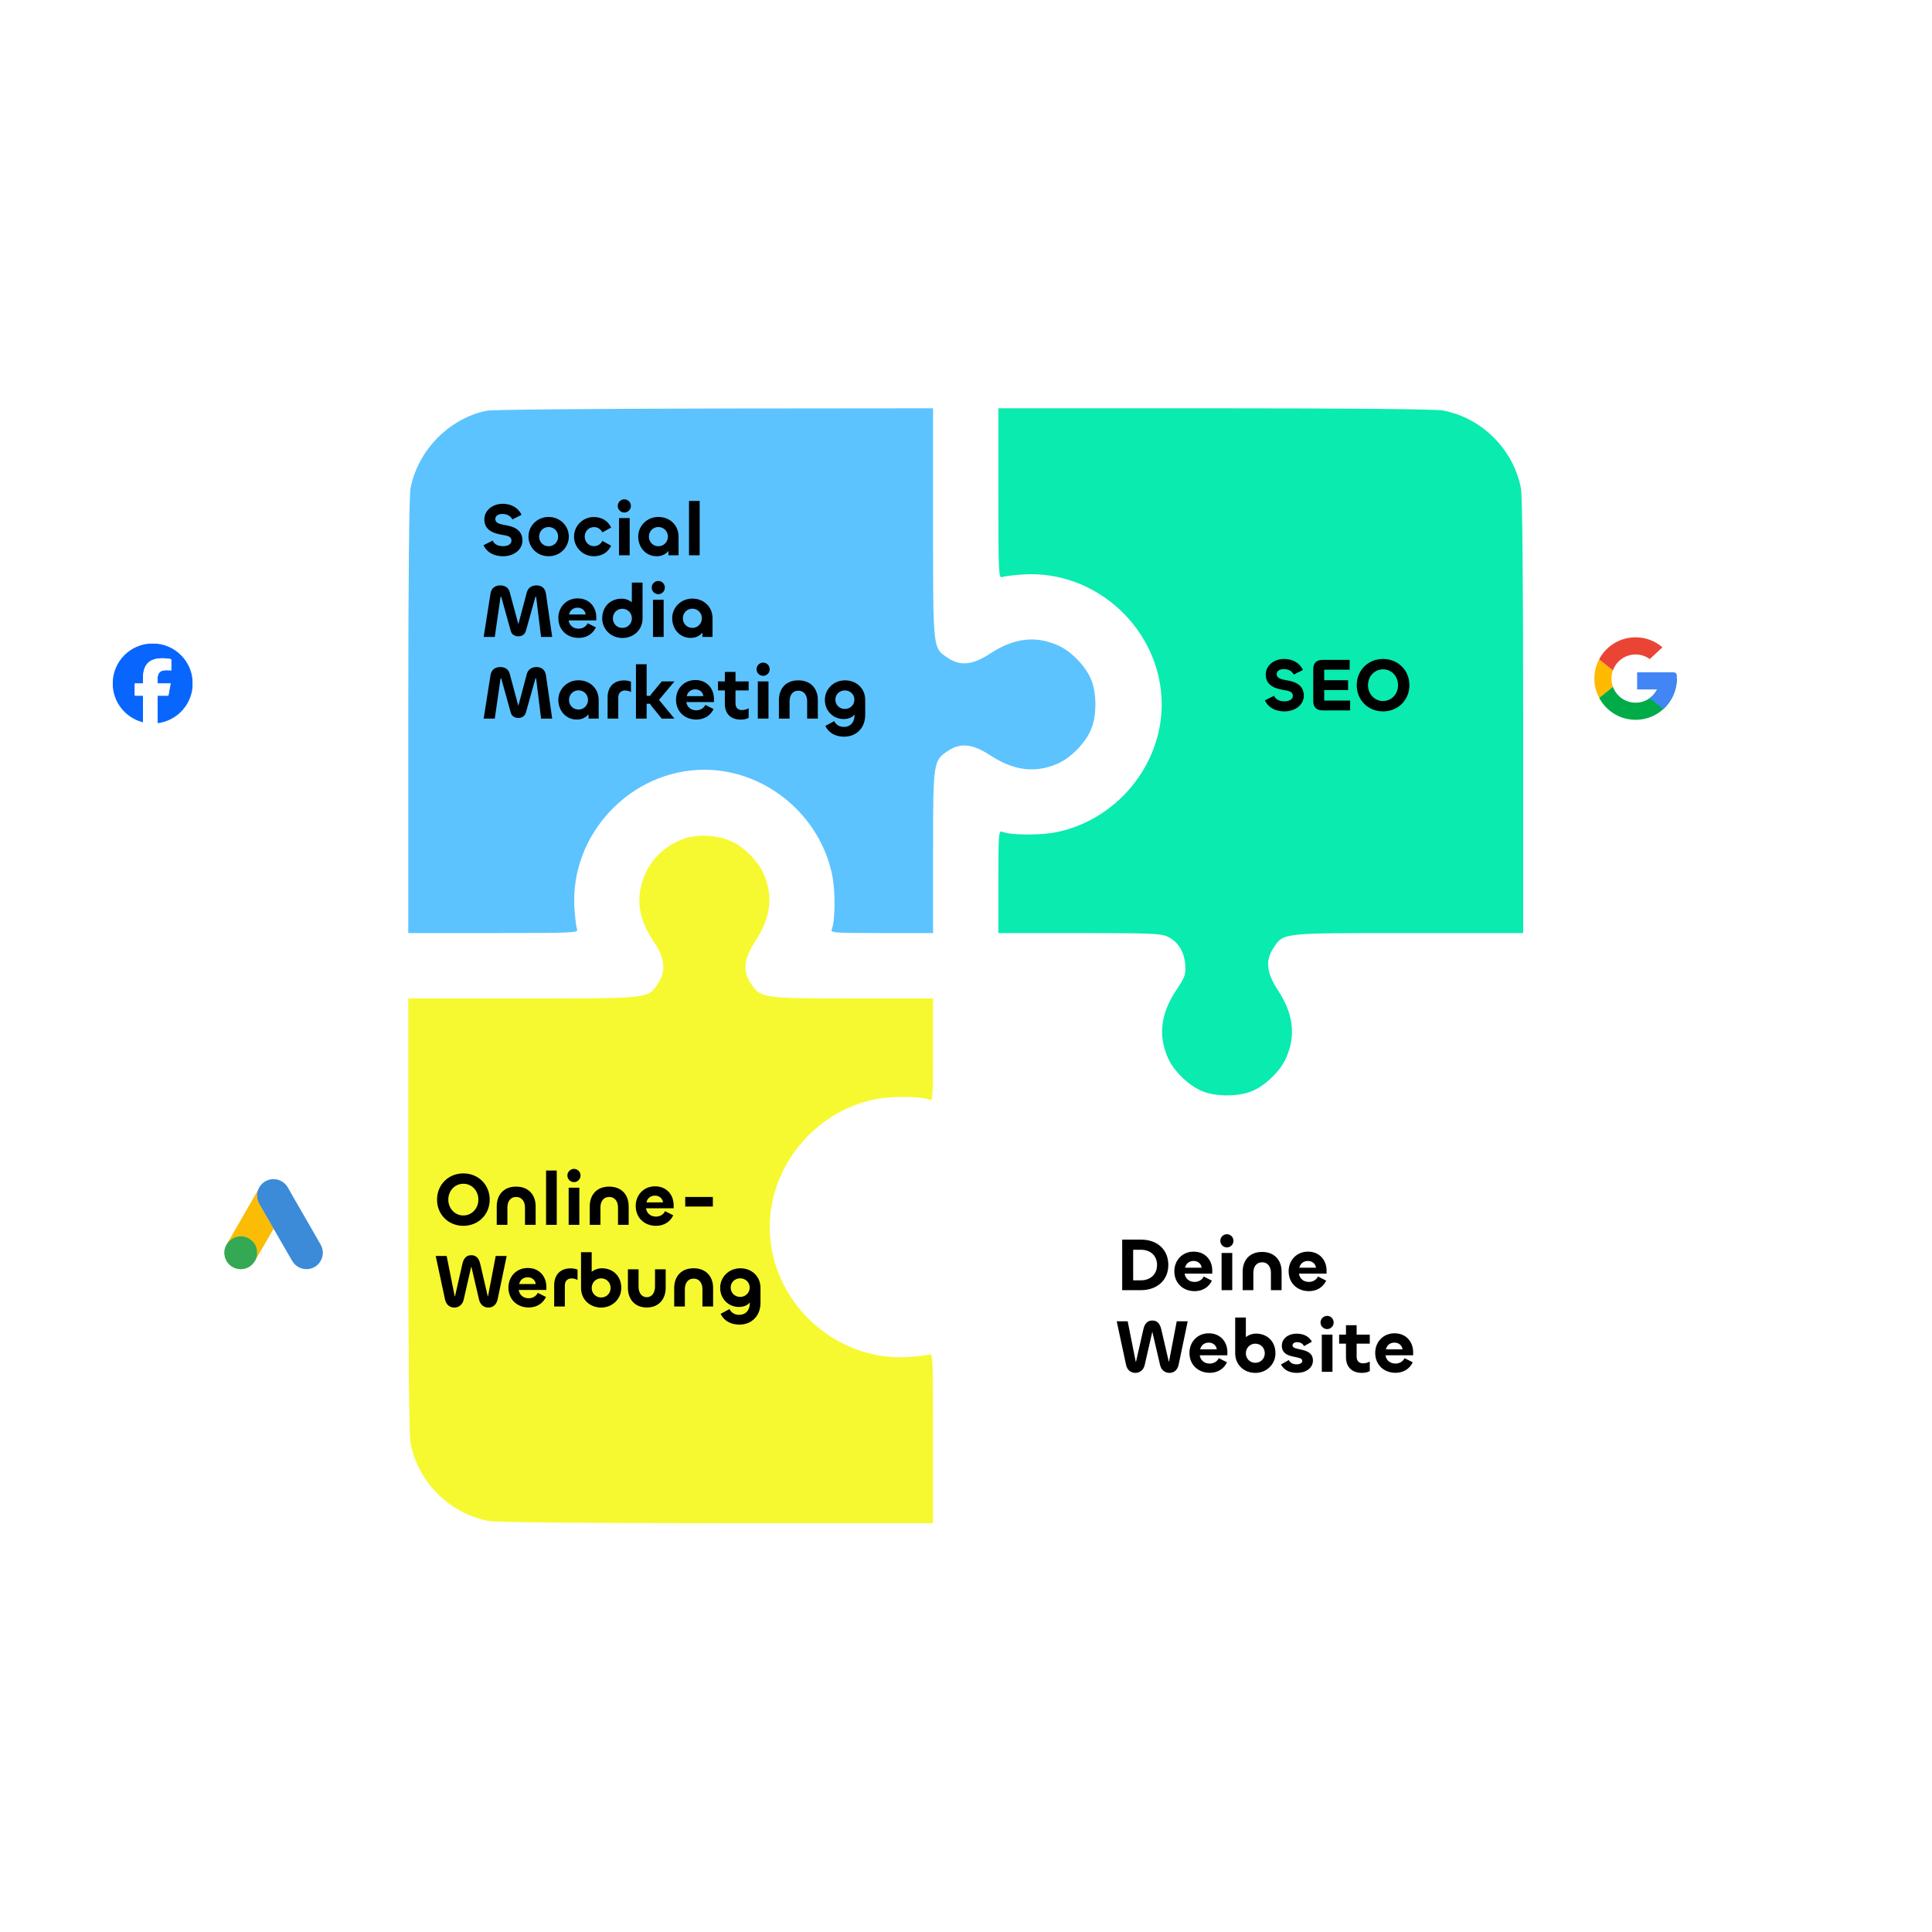 <?xml version="1.0" encoding="UTF-8"?> <svg xmlns="http://www.w3.org/2000/svg" width="1183" height="1183" viewBox="0 0 1183 1183" fill="none"><g filter="url(#filter0_d_104_68)"><path d="M298.133 251.467C275.2 256 255.733 275.733 251.333 299.2C250.533 303.733 250 354.267 250 438.8V571.333H302.133C351.333 571.333 354.267 571.2 353.333 568.933C352.8 567.733 352.133 561.867 351.733 556C348.933 510.933 386.133 471.333 431.333 471.333C468.4 471.333 501.733 498.667 509.467 535.333C511.6 545.2 511.467 563.733 509.333 568.933C508.4 571.2 510.4 571.333 539.867 571.333H571.333V521.6C571.333 466.267 571.467 465.733 580.533 459.733C588.133 454.667 595.6 455.467 606.4 462.533C620.8 472 634.133 473.6 647.867 467.467C655.467 464.133 664.133 455.467 667.733 447.467C671.733 438.933 671.733 423.733 667.733 415.2C664.133 407.2 655.467 398.533 647.867 395.2C634.133 389.067 620.8 390.667 606.4 400.133C595.6 407.2 588.133 408 580.533 402.933C571.067 396.667 571.333 398.8 571.333 320.267V250L437.733 250.133C364.133 250.267 301.333 250.8 298.133 251.467Z" fill="#5CC3FF"></path><path d="M611.334 302.133C611.334 351.333 611.467 354.267 613.734 353.333C614.934 352.8 620.801 352.133 626.667 351.733C671.734 348.933 711.334 386.133 711.334 431.333C711.334 468.4 684.001 501.733 647.334 509.467C637.467 511.6 618.934 511.467 613.734 509.333C611.467 508.4 611.334 510.4 611.334 539.867V571.333H660.801C703.734 571.333 710.934 571.6 714.801 573.467C721.334 576.533 725.067 582.533 725.734 590.533C726.134 596.8 725.734 598.133 720.267 606.267C710.667 620.667 709.067 634.133 715.201 647.867C718.534 655.467 727.201 664.133 735.201 667.733C743.734 671.733 758.934 671.733 767.467 667.733C775.467 664.133 784.134 655.467 787.467 647.867C793.601 634.133 792.001 620.8 782.534 606.4C775.467 595.6 774.667 588.133 779.734 580.533C786.001 571.067 783.867 571.333 862.401 571.333H932.667V438.8C932.667 354.267 932.134 303.733 931.334 299.2C926.801 275.2 907.467 255.867 883.467 251.333C878.934 250.533 828.401 250 743.867 250H611.334V302.133Z" fill="#09EBAF"></path><path d="M418.667 513.6C406.133 518.133 396.933 527.6 393.2 540.133C389.467 552.667 391.733 564.133 400.667 577.2C407.2 586.8 407.867 594.8 402.933 602.133C396.667 611.6 398.8 611.333 320.4 611.333H250V743.867C250 828.4 250.533 878.933 251.333 883.467C255.867 907.467 275.2 926.8 299.2 931.333C303.733 932.133 354.267 932.667 438.8 932.667H571.333V880.533C571.333 831.333 571.2 828.4 569.067 829.333C567.733 829.867 561.867 830.533 556 830.933C510.933 833.733 471.333 796.533 471.333 751.333C471.333 714.267 498.667 680.933 535.333 673.2C545.2 671.067 563.733 671.2 569.067 673.333C571.2 674.267 571.333 672.267 571.333 642.8V611.333H521.733C466.267 611.333 465.733 611.2 459.733 602.133C454.667 594.533 455.467 587.067 462.533 576.267C472 561.867 473.6 548.533 467.467 534.8C464.133 527.2 455.333 518.4 447.6 515.067C439.067 511.2 426.933 510.667 418.667 513.6Z" fill="#F6F930"></path><path d="M611.334 660.933C611.334 716.4 611.2 716.933 602.134 722.933C594.534 728 587.067 727.2 576.267 720.133C561.867 710.667 548.534 709.067 534.8 715.2C527.2 718.533 518.534 727.2 514.934 735.2C510.934 743.733 510.934 758.933 514.934 767.467C518.534 775.467 527.2 784.133 534.8 787.467C548.534 793.6 561.867 792 576.267 782.533C587.067 775.467 594.534 774.667 602.134 779.733C611.6 786 611.334 783.867 611.334 862.267V932.667H743.867C828.4 932.667 878.934 932.133 883.467 931.333C907.467 926.8 926.8 907.467 931.334 883.467C932.134 878.933 932.667 828.4 932.667 743.867V611.333H880.534C831.334 611.333 828.4 611.467 829.334 613.6C829.867 614.933 830.534 620.8 830.934 626.667C833.734 671.733 796.534 711.333 751.334 711.333C714.267 711.333 680.934 684 673.2 647.333C671.2 637.733 671.334 622.133 673.467 614.267L674.267 611.333H642.8H611.334V660.933Z" fill="white"></path><path d="M786.531 435.598C780.965 435.598 776.503 433.252 774.525 428.836L780.137 426.03C781.149 428.284 783.311 429.434 786.531 429.434C789.429 429.434 791.637 428.238 791.637 426.03C791.637 423.454 789.199 423.04 785.979 422.488C781.333 421.706 775.031 420.05 775.031 413.058C775.031 407.63 779.907 403.49 786.301 403.49C791.407 403.49 795.823 405.836 797.801 410.252L792.189 413.058C791.177 411.08 789.153 409.7 786.025 409.7C783.495 409.7 781.747 410.896 781.747 412.782C781.747 415.266 784.323 415.91 787.681 416.508C792.281 417.29 798.353 418.946 798.353 425.984C798.353 431.55 793.109 435.598 786.531 435.598ZM826.707 435H810.055C805.777 435 804.121 432.792 804.121 429.25V409.838C804.121 406.296 805.777 404.042 810.055 404.042H826.431V410.068H810.837V416.508H825.465V422.534H810.837V428.974H826.707V435ZM846.856 435.598C837.702 435.598 830.756 428.698 830.756 419.544C830.756 410.436 837.702 403.49 846.856 403.49C856.056 403.49 863.002 410.436 863.002 419.544C863.002 428.698 856.01 435.598 846.856 435.598ZM846.856 429.25C852.008 429.25 856.056 425.018 856.056 419.544C856.056 414.07 852.054 409.838 846.856 409.838C841.704 409.838 837.656 414.07 837.656 419.544C837.656 425.018 841.704 429.25 846.856 429.25Z" fill="black"></path><path d="M283.71 750.598C274.556 750.598 267.61 743.698 267.61 734.544C267.61 725.436 274.556 718.49 283.71 718.49C292.91 718.49 299.856 725.436 299.856 734.544C299.856 743.698 292.864 750.598 283.71 750.598ZM283.71 744.25C288.862 744.25 292.91 740.018 292.91 734.544C292.91 729.07 288.908 724.838 283.71 724.838C278.558 724.838 274.51 729.07 274.51 734.544C274.51 740.018 278.558 744.25 283.71 744.25ZM316.026 732.934C312.346 732.934 310.69 735.924 310.69 739.42V750H304.158V738.638C304.158 732.014 308.068 726.586 316.026 726.586C323.984 726.586 327.986 731.968 327.986 738.638V750H321.454V739.42C321.454 735.924 319.752 732.934 316.026 732.934ZM334.368 716.742H340.9V750H334.368V716.742ZM351.469 723.826C349.261 723.826 347.421 722.032 347.421 719.778C347.421 717.57 349.261 715.73 351.469 715.73C353.677 715.73 355.471 717.57 355.471 719.778C355.471 722.032 353.677 723.826 351.469 723.826ZM348.203 727.23H354.735V750H348.203V727.23ZM372.987 732.934C369.307 732.934 367.651 735.924 367.651 739.42V750H361.119V738.638C361.119 732.014 365.029 726.586 372.987 726.586C380.945 726.586 384.947 731.968 384.947 738.638V750H378.415V739.42C378.415 735.924 376.713 732.934 372.987 732.934ZM401.678 750.598C394.594 750.598 389.258 745.676 389.258 738.408C389.258 731.83 394.042 726.402 401.08 726.402C408.302 726.402 412.488 731.738 412.488 737.948V739.88H395.56C396.02 742.916 398.366 744.94 401.632 744.94C404.116 744.94 406.186 743.744 407.244 741.628L412.258 744.158C410.28 748.252 406.508 750.598 401.678 750.598ZM395.836 736.246H406.002C405.726 733.9 403.794 732.106 401.034 732.106C398.182 732.106 396.296 733.946 395.836 736.246ZM436.5 732.934V738.776H419.572V732.934H436.5ZM272.486 795.63L266.782 769.042H273.498L278.374 793.56C278.42 793.744 278.466 793.79 278.512 793.79C278.558 793.79 278.604 793.744 278.65 793.56L283.112 773.964C283.94 770.192 285.826 768.582 288.586 768.582C291.346 768.582 293.186 770.192 294.06 773.918L298.614 793.56C298.66 793.744 298.66 793.79 298.752 793.79C298.798 793.79 298.798 793.698 298.844 793.56L303.536 769.042H310.252L304.732 795.492C304.042 798.758 302.018 800.644 299.028 800.644C296.268 800.644 294.06 798.896 293.324 795.768L288.586 775.436L283.894 795.906C283.204 798.896 280.904 800.644 278.236 800.644C275.384 800.644 273.176 798.896 272.486 795.63ZM323.739 800.598C316.655 800.598 311.319 795.676 311.319 788.408C311.319 781.83 316.103 776.402 323.141 776.402C330.363 776.402 334.549 781.738 334.549 787.948V789.88H317.621C318.081 792.916 320.427 794.94 323.693 794.94C326.177 794.94 328.247 793.744 329.305 791.628L334.319 794.158C332.341 798.252 328.569 800.598 323.739 800.598ZM317.897 786.246H328.063C327.787 783.9 325.855 782.106 323.095 782.106C320.243 782.106 318.357 783.946 317.897 786.246ZM345.864 800H339.332V786.936C339.332 781.094 342.644 776.632 349.406 776.632C350.878 776.632 352.488 776.908 353.638 777.414V783.762C352.534 783.118 351.2 782.796 350.004 782.796C347.428 782.796 345.864 784.452 345.864 787.166V800ZM368.102 800.644C361.018 800.644 355.774 795.538 355.774 788.638V766.742H362.306V778.702C364.008 777.414 366.17 776.586 368.47 776.586C375.554 776.586 380.43 781.554 380.43 788.638C380.43 795.216 375.14 800.644 368.102 800.644ZM368.102 794.48C371.46 794.48 373.898 791.858 373.898 788.638C373.898 785.418 371.46 782.75 368.102 782.75C364.744 782.75 362.306 785.418 362.306 788.638C362.306 791.858 364.744 794.48 368.102 794.48ZM396.017 794.296C399.375 794.296 401.077 791.306 401.077 787.764V777.23H407.609V788.546C407.609 795.216 403.653 800.598 396.017 800.598C388.427 800.598 384.471 795.216 384.471 788.546V777.23H391.003V787.81C391.003 791.306 392.659 794.296 396.017 794.296ZM424.692 782.934C421.012 782.934 419.356 785.924 419.356 789.42V800H412.824V788.638C412.824 782.014 416.734 776.586 424.692 776.586C432.65 776.586 436.652 781.968 436.652 788.638V800H430.12V789.42C430.12 785.924 428.418 782.934 424.692 782.934ZM452.74 811.086C447.404 811.086 443.31 808.74 441.24 804.508L446.668 801.564C447.68 803.542 449.566 805.106 452.648 805.106C456.512 805.106 459.134 802.392 459.134 797.93V797.516C457.892 799.08 455.684 800.276 452.464 800.276C446.07 800.276 440.964 795.308 440.964 788.546C440.964 781.968 446.3 776.586 453.292 776.586C460.422 776.586 465.666 781.692 465.666 788.546V797.746C465.666 805.842 460.146 811.086 452.74 811.086ZM453.2 794.112C456.466 794.112 459.042 791.674 459.042 788.408C459.042 785.142 456.466 782.75 453.2 782.75C449.98 782.75 447.404 785.142 447.404 788.408C447.404 791.674 449.98 794.112 453.2 794.112Z" fill="black"></path><path d="M308.076 340.598C302.51 340.598 298.048 338.252 296.07 333.836L301.682 331.03C302.694 333.284 304.856 334.434 308.076 334.434C310.974 334.434 313.182 333.238 313.182 331.03C313.182 328.454 310.744 328.04 307.524 327.488C302.878 326.706 296.576 325.05 296.576 318.058C296.576 312.63 301.452 308.49 307.846 308.49C312.952 308.49 317.368 310.836 319.346 315.252L313.734 318.058C312.722 316.08 310.698 314.7 307.57 314.7C305.04 314.7 303.292 315.896 303.292 317.782C303.292 320.266 305.868 320.91 309.226 321.508C313.826 322.29 319.898 323.946 319.898 330.984C319.898 336.55 314.654 340.598 308.076 340.598ZM335.924 340.598C328.932 340.598 323.596 335.17 323.596 328.546C323.596 321.968 328.978 316.54 335.924 316.54C342.962 316.54 348.298 322.014 348.298 328.546C348.298 335.17 342.916 340.598 335.924 340.598ZM335.924 334.48C339.282 334.48 341.766 331.812 341.766 328.592C341.766 325.372 339.282 322.704 335.924 322.704C332.566 322.704 330.128 325.372 330.128 328.592C330.128 331.812 332.566 334.48 335.924 334.48ZM363.729 340.598C356.875 340.644 351.493 335.17 351.493 328.592C351.493 321.968 356.875 316.54 363.729 316.586C368.099 316.632 372.147 318.61 374.217 323.026L368.835 325.97C367.823 323.992 365.983 322.75 363.729 322.75C360.463 322.75 358.025 325.372 358.025 328.592C358.025 331.812 360.463 334.434 363.729 334.434C365.983 334.434 367.823 333.192 368.835 331.214L374.217 334.158C372.147 338.574 368.099 340.552 363.729 340.598ZM382.3 313.826C380.092 313.826 378.252 312.032 378.252 309.778C378.252 307.57 380.092 305.73 382.3 305.73C384.508 305.73 386.302 307.57 386.302 309.778C386.302 312.032 384.508 313.826 382.3 313.826ZM379.034 317.23H385.566V340H379.034V317.23ZM402.069 340.598C395.445 340.598 390.799 335.17 390.799 328.546C390.799 322.014 396.135 316.54 403.127 316.54C410.257 316.54 415.501 321.692 415.501 328.546V340H409.291V337.332C407.681 339.356 405.197 340.598 402.069 340.598ZM403.127 334.48C406.485 334.48 408.969 331.812 408.969 328.592C408.969 325.372 406.485 322.704 403.127 322.704C399.769 322.704 397.331 325.372 397.331 328.592C397.331 331.812 399.769 334.48 403.127 334.48ZM421.889 306.742H428.421V340H421.889V306.742ZM302.97 390H296.162L300.348 363.366C300.9 360.146 303.154 358.444 306.282 358.444C309.042 358.444 311.388 359.64 312.124 362.63L317.322 381.95C317.322 382.088 317.368 382.088 317.368 382.088C317.414 382.088 317.46 382.088 317.46 381.95L322.566 362.768C323.348 359.778 325.74 358.444 328.546 358.444C331.628 358.444 333.836 360.192 334.296 363.504L338.114 390H331.306L328.316 365.712C328.316 365.482 328.27 365.344 328.086 365.344C327.948 365.344 327.856 365.436 327.81 365.62L322.06 386.136C321.416 388.482 319.576 389.632 317.368 389.632C315.252 389.632 313.274 388.528 312.722 386.274L306.972 365.62C306.926 365.39 306.834 365.344 306.742 365.344C306.604 365.344 306.466 365.436 306.466 365.666L302.97 390ZM354.3 390.598C347.216 390.598 341.88 385.676 341.88 378.408C341.88 371.83 346.664 366.402 353.702 366.402C360.924 366.402 365.11 371.738 365.11 377.948V379.88H348.182C348.642 382.916 350.988 384.94 354.254 384.94C356.738 384.94 358.808 383.744 359.866 381.628L364.88 384.158C362.902 388.252 359.13 390.598 354.3 390.598ZM348.458 376.246H358.624C358.348 373.9 356.416 372.106 353.656 372.106C350.804 372.106 348.918 373.946 348.458 376.246ZM381.071 390.644C374.079 390.644 368.743 385.216 368.743 378.638C368.743 371.554 373.619 366.586 380.703 366.586C383.003 366.586 385.211 367.414 386.867 368.748L386.913 356.742H393.445V378.638C393.445 385.538 388.201 390.644 381.071 390.644ZM381.071 384.48C384.429 384.48 386.913 381.858 386.913 378.638C386.913 375.418 384.429 372.75 381.071 372.75C377.713 372.75 375.275 375.418 375.275 378.638C375.275 381.858 377.713 384.48 381.071 384.48ZM403.098 363.826C400.89 363.826 399.05 362.032 399.05 359.778C399.05 357.57 400.89 355.73 403.098 355.73C405.306 355.73 407.1 357.57 407.1 359.778C407.1 362.032 405.306 363.826 403.098 363.826ZM399.832 367.23H406.364V390H399.832V367.23ZM422.868 390.598C416.244 390.598 411.598 385.17 411.598 378.546C411.598 372.014 416.934 366.54 423.926 366.54C431.056 366.54 436.3 371.692 436.3 378.546V390H430.09V387.332C428.48 389.356 425.996 390.598 422.868 390.598ZM423.926 384.48C427.284 384.48 429.768 381.812 429.768 378.592C429.768 375.372 427.284 372.704 423.926 372.704C420.568 372.704 418.13 375.372 418.13 378.592C418.13 381.812 420.568 384.48 423.926 384.48ZM302.97 440H296.162L300.348 413.366C300.9 410.146 303.154 408.444 306.282 408.444C309.042 408.444 311.388 409.64 312.124 412.63L317.322 431.95C317.322 432.088 317.368 432.088 317.368 432.088C317.414 432.088 317.46 432.088 317.46 431.95L322.566 412.768C323.348 409.778 325.74 408.444 328.546 408.444C331.628 408.444 333.836 410.192 334.296 413.504L338.114 440H331.306L328.316 415.712C328.316 415.482 328.27 415.344 328.086 415.344C327.948 415.344 327.856 415.436 327.81 415.62L322.06 436.136C321.416 438.482 319.576 439.632 317.368 439.632C315.252 439.632 313.274 438.528 312.722 436.274L306.972 415.62C306.926 415.39 306.834 415.344 306.742 415.344C306.604 415.344 306.466 415.436 306.466 415.666L302.97 440ZM353.15 440.598C346.526 440.598 341.88 435.17 341.88 428.546C341.88 422.014 347.216 416.54 354.208 416.54C361.338 416.54 366.582 421.692 366.582 428.546V440H360.372V437.332C358.762 439.356 356.278 440.598 353.15 440.598ZM354.208 434.48C357.566 434.48 360.05 431.812 360.05 428.592C360.05 425.372 357.566 422.704 354.208 422.704C350.85 422.704 348.412 425.372 348.412 428.592C348.412 431.812 350.85 434.48 354.208 434.48ZM378.581 440H372.049V426.936C372.049 421.094 375.361 416.632 382.123 416.632C383.595 416.632 385.205 416.908 386.355 417.414V423.762C385.251 423.118 383.917 422.796 382.721 422.796C380.145 422.796 378.581 424.452 378.581 427.166V440ZM395.942 440H389.41V406.742H395.942V426.062H398.104C398.334 425.648 398.61 425.234 398.932 424.82L405.234 417.23H413.008L403.532 428.546L412.962 440H405.188L398.886 432.272C398.564 431.858 398.288 431.398 398.058 430.938H395.942V440ZM426.354 440.598C419.27 440.598 413.934 435.676 413.934 428.408C413.934 421.83 418.718 416.402 425.756 416.402C432.978 416.402 437.164 421.738 437.164 427.948V429.88H420.236C420.696 432.916 423.042 434.94 426.308 434.94C428.792 434.94 430.862 433.744 431.92 431.628L436.934 434.158C434.956 438.252 431.184 440.598 426.354 440.598ZM420.512 426.246H430.678C430.402 423.9 428.47 422.106 425.71 422.106C422.858 422.106 420.972 423.946 420.512 426.246ZM453.678 440.644C447.1 440.644 443.834 436.688 443.834 430.984V422.75H439.648V417.23H443.834V411.434H450.366V417.23H458.416V422.75H450.366V430.8C450.366 433.33 451.884 434.802 454.276 434.802C455.61 434.802 457.312 434.388 458.416 433.698V439.54C457.266 440.276 455.288 440.644 453.678 440.644ZM467.292 413.826C465.084 413.826 463.244 412.032 463.244 409.778C463.244 407.57 465.084 405.73 467.292 405.73C469.5 405.73 471.294 407.57 471.294 409.778C471.294 412.032 469.5 413.826 467.292 413.826ZM464.026 417.23H470.558V440H464.026V417.23ZM488.81 422.934C485.13 422.934 483.474 425.924 483.474 429.42V440H476.942V428.638C476.942 422.014 480.852 416.586 488.81 416.586C496.768 416.586 500.77 421.968 500.77 428.638V440H494.238V429.42C494.238 425.924 492.536 422.934 488.81 422.934ZM516.857 451.086C511.521 451.086 507.427 448.74 505.357 444.508L510.785 441.564C511.797 443.542 513.683 445.106 516.765 445.106C520.629 445.106 523.251 442.392 523.251 437.93V437.516C522.009 439.08 519.801 440.276 516.581 440.276C510.187 440.276 505.081 435.308 505.081 428.546C505.081 421.968 510.417 416.586 517.409 416.586C524.539 416.586 529.783 421.692 529.783 428.546V437.746C529.783 445.842 524.263 451.086 516.857 451.086ZM517.317 434.112C520.583 434.112 523.159 431.674 523.159 428.408C523.159 425.142 520.583 422.75 517.317 422.75C514.097 422.75 511.521 425.142 511.521 428.408C511.521 431.674 514.097 434.112 517.317 434.112Z" fill="black"></path><path d="M715.384 774.544C715.384 784.066 708.3 790 698.548 790H687.14V759.042H698.686C708.714 759.042 715.384 765.206 715.384 774.544ZM708.484 774.544C708.484 768.978 704.528 765.252 698.686 765.252H693.856V783.974H698.548C704.344 783.974 708.484 780.34 708.484 774.544ZM731.485 790.598C724.401 790.598 719.065 785.676 719.065 778.408C719.065 771.83 723.849 766.402 730.887 766.402C738.109 766.402 742.295 771.738 742.295 777.948V779.88H725.367C725.827 782.916 728.173 784.94 731.439 784.94C733.923 784.94 735.993 783.744 737.051 781.628L742.065 784.158C740.087 788.252 736.315 790.598 731.485 790.598ZM725.643 776.246H735.809C735.533 773.9 733.601 772.106 730.841 772.106C727.989 772.106 726.103 773.946 725.643 776.246ZM751.264 763.826C749.056 763.826 747.216 762.032 747.216 759.778C747.216 757.57 749.056 755.73 751.264 755.73C753.472 755.73 755.266 757.57 755.266 759.778C755.266 762.032 753.472 763.826 751.264 763.826ZM747.998 767.23H754.53V790H747.998V767.23ZM772.782 772.934C769.102 772.934 767.446 775.924 767.446 779.42V790H760.914V778.638C760.914 772.014 764.824 766.586 772.782 766.586C780.74 766.586 784.742 771.968 784.742 778.638V790H778.21V779.42C778.21 775.924 776.508 772.934 772.782 772.934ZM801.473 790.598C794.389 790.598 789.053 785.676 789.053 778.408C789.053 771.83 793.837 766.402 800.875 766.402C808.097 766.402 812.283 771.738 812.283 777.948V779.88H795.355C795.815 782.916 798.161 784.94 801.427 784.94C803.911 784.94 805.981 783.744 807.039 781.628L812.053 784.158C810.075 788.252 806.303 790.598 801.473 790.598ZM795.631 776.246H805.797C805.521 773.9 803.589 772.106 800.829 772.106C797.977 772.106 796.091 773.946 795.631 776.246ZM689.486 835.63L683.782 809.042H690.498L695.374 833.56C695.42 833.744 695.466 833.79 695.512 833.79C695.558 833.79 695.604 833.744 695.65 833.56L700.112 813.964C700.94 810.192 702.826 808.582 705.586 808.582C708.346 808.582 710.186 810.192 711.06 813.918L715.614 833.56C715.66 833.744 715.66 833.79 715.752 833.79C715.798 833.79 715.798 833.698 715.844 833.56L720.536 809.042H727.252L721.732 835.492C721.042 838.758 719.018 840.644 716.028 840.644C713.268 840.644 711.06 838.896 710.324 835.768L705.586 815.436L700.894 835.906C700.204 838.896 697.904 840.644 695.236 840.644C692.384 840.644 690.176 838.896 689.486 835.63ZM740.739 840.598C733.655 840.598 728.319 835.676 728.319 828.408C728.319 821.83 733.103 816.402 740.141 816.402C747.363 816.402 751.549 821.738 751.549 827.948V829.88H734.621C735.081 832.916 737.427 834.94 740.693 834.94C743.177 834.94 745.247 833.744 746.305 831.628L751.319 834.158C749.341 838.252 745.569 840.598 740.739 840.598ZM734.897 826.246H745.063C744.787 823.9 742.855 822.106 740.095 822.106C737.243 822.106 735.357 823.946 734.897 826.246ZM768.66 840.644C761.576 840.644 756.332 835.538 756.332 828.638V806.742H762.864V818.702C764.566 817.414 766.728 816.586 769.028 816.586C776.112 816.586 780.988 821.554 780.988 828.638C780.988 835.216 775.698 840.644 768.66 840.644ZM768.66 834.48C772.018 834.48 774.456 831.858 774.456 828.638C774.456 825.418 772.018 822.75 768.66 822.75C765.302 822.75 762.864 825.418 762.864 828.638C762.864 831.858 765.302 834.48 768.66 834.48ZM794.276 840.644C789.538 840.644 786.226 838.896 784.34 835.492L789.17 832.778C790.136 834.618 791.654 835.4 793.954 835.4C796.07 835.4 797.404 834.572 797.404 833.238C797.404 829.558 784.892 832.732 784.892 823.946C784.892 819.852 788.48 816.632 794.092 816.632C798.968 816.632 801.912 818.932 803.292 821.554L798.462 824.268C797.726 822.612 796.07 821.83 794.23 821.83C792.62 821.83 791.424 822.612 791.424 823.808C791.424 827.488 803.936 824.544 803.936 833.1C803.936 837.7 799.474 840.644 794.276 840.644ZM812.628 813.826C810.42 813.826 808.58 812.032 808.58 809.778C808.58 807.57 810.42 805.73 812.628 805.73C814.836 805.73 816.63 807.57 816.63 809.778C816.63 812.032 814.836 813.826 812.628 813.826ZM809.362 817.23H815.894V840H809.362V817.23ZM834.008 840.644C827.43 840.644 824.164 836.688 824.164 830.984V822.75H819.978V817.23H824.164V811.434H830.696V817.23H838.746V822.75H830.696V830.8C830.696 833.33 832.214 834.802 834.606 834.802C835.94 834.802 837.642 834.388 838.746 833.698V839.54C837.596 840.276 835.618 840.644 834.008 840.644ZM854.481 840.598C847.397 840.598 842.061 835.676 842.061 828.408C842.061 821.83 846.845 816.402 853.883 816.402C861.105 816.402 865.291 821.738 865.291 827.948V829.88H848.363C848.823 832.916 851.169 834.94 854.435 834.94C856.919 834.94 858.989 833.744 860.047 831.628L865.061 834.158C863.083 838.252 859.311 840.598 854.481 840.598ZM848.639 826.246H858.805C858.529 823.9 856.597 822.106 853.837 822.106C850.985 822.106 849.099 823.946 848.639 826.246Z" fill="black"></path></g><path d="M994.416 753.256C994.416 759.259 989.95 763 983.802 763H976.61V743.483H983.889C990.211 743.483 994.416 747.369 994.416 753.256ZM990.066 753.256C990.066 749.747 987.572 747.398 983.889 747.398H980.844V759.201H983.802C987.456 759.201 990.066 756.91 990.066 753.256ZM1000.1 746.499C998.709 746.499 997.549 745.368 997.549 743.947C997.549 742.555 998.709 741.395 1000.1 741.395C1001.49 741.395 1002.62 742.555 1002.62 743.947C1002.62 745.368 1001.49 746.499 1000.1 746.499ZM998.042 748.645H1002.16V763H998.042V748.645ZM1013.29 763.377C1008.82 763.377 1005.46 760.274 1005.46 755.692C1005.46 751.545 1008.48 748.123 1012.91 748.123C1017.47 748.123 1020.1 751.487 1020.1 755.402V756.62H1009.43C1009.72 758.534 1011.2 759.81 1013.26 759.81C1014.83 759.81 1016.13 759.056 1016.8 757.722L1019.96 759.317C1018.71 761.898 1016.33 763.377 1013.29 763.377ZM1009.61 754.329H1016.02C1015.84 752.85 1014.62 751.719 1012.88 751.719C1011.09 751.719 1009.9 752.879 1009.61 754.329ZM1043.6 763H1034.44C1032.03 763 1030.84 761.637 1030.81 760.071C1030.78 758.737 1031.3 757.78 1032.55 756.968L1039.34 752.444C1039.4 752.415 1039.45 752.328 1039.45 752.27C1039.45 752.125 1039.34 752.125 1039.25 752.125H1031.28V748.645H1040.12C1042.53 748.645 1043.75 750.008 1043.75 751.574C1043.77 752.908 1043.25 753.865 1042.01 754.677L1035.22 759.201C1035.13 759.259 1035.1 759.317 1035.1 759.433C1035.1 759.52 1035.16 759.52 1035.28 759.52H1043.6V763ZM1053.62 763.377C1049.15 763.377 1045.79 760.274 1045.79 755.692C1045.79 751.545 1048.8 748.123 1053.24 748.123C1057.79 748.123 1060.43 751.487 1060.43 755.402V756.62H1049.76C1050.05 758.534 1051.53 759.81 1053.59 759.81C1055.15 759.81 1056.46 759.056 1057.13 757.722L1060.29 759.317C1059.04 761.898 1056.66 763.377 1053.62 763.377ZM1049.93 754.329H1056.34C1056.17 752.85 1054.95 751.719 1053.21 751.719C1051.41 751.719 1050.22 752.879 1049.93 754.329ZM1070.93 752.241C1068.61 752.241 1067.57 754.126 1067.57 756.33V763H1063.45V755.837C1063.45 751.661 1065.91 748.239 1070.93 748.239C1075.95 748.239 1078.47 751.632 1078.47 755.837V763H1074.35V756.33C1074.35 754.126 1073.28 752.241 1070.93 752.241ZM1089.31 763.406C1085.16 763.406 1083.1 760.912 1083.1 757.316V752.125H1080.46V748.645H1083.1V744.991H1087.22V748.645H1092.29V752.125H1087.22V757.2C1087.22 758.795 1088.18 759.723 1089.68 759.723C1090.53 759.723 1091.6 759.462 1092.29 759.027V762.71C1091.57 763.174 1090.32 763.406 1089.31 763.406ZM1099.37 763H1095.25V754.764C1095.25 751.081 1097.34 748.268 1101.6 748.268C1102.53 748.268 1103.55 748.442 1104.27 748.761V752.763C1103.57 752.357 1102.73 752.154 1101.98 752.154C1100.36 752.154 1099.37 753.198 1099.37 754.909V763ZM1112.68 763.377C1108.5 763.377 1105.57 759.955 1105.57 755.779C1105.57 751.661 1108.94 748.21 1113.34 748.21C1117.84 748.21 1121.14 751.458 1121.14 755.779V763H1117.23V761.318C1116.21 762.594 1114.65 763.377 1112.68 763.377ZM1113.34 759.52C1115.46 759.52 1117.03 757.838 1117.03 755.808C1117.03 753.778 1115.46 752.096 1113.34 752.096C1111.23 752.096 1109.69 753.778 1109.69 755.808C1109.69 757.838 1111.23 759.52 1113.34 759.52ZM1125.17 742.033H1129.29V763H1125.17V742.033ZM1140.42 763.377C1135.95 763.377 1132.59 760.274 1132.59 755.692C1132.59 751.545 1135.61 748.123 1140.04 748.123C1144.6 748.123 1147.23 751.487 1147.23 755.402V756.62H1136.56C1136.85 758.534 1138.33 759.81 1140.39 759.81C1141.96 759.81 1143.26 759.056 1143.93 757.722L1147.09 759.317C1145.84 761.898 1143.46 763.377 1140.42 763.377ZM1136.74 754.329H1143.15C1142.97 752.85 1141.75 751.719 1140.01 751.719C1138.22 751.719 1137.03 752.879 1136.74 754.329ZM974.725 801L979.887 784.238C980.554 782.121 982.294 781.106 984.121 781.106C985.977 781.106 987.717 782.121 988.384 784.238L993.546 801H989.225L988.094 796.998L980.177 797.027L979.046 801H974.725ZM983.512 785.485L981.279 793.228H986.992L984.788 785.485C984.672 785.079 984.498 784.905 984.15 784.905C983.831 784.905 983.628 785.079 983.512 785.485ZM1003.5 790.241C1001.18 790.241 1000.14 792.126 1000.14 794.33V801H996.017V793.837C996.017 789.661 998.482 786.239 1003.5 786.239C1008.52 786.239 1011.04 789.632 1011.04 793.837V801H1006.92V794.33C1006.92 792.126 1005.85 790.241 1003.5 790.241ZM1015.06 780.033H1019.18V801H1015.06V780.033ZM1029.58 801.377C1025.41 801.377 1022.48 797.955 1022.48 793.779C1022.48 789.661 1025.84 786.21 1030.25 786.21C1034.75 786.21 1038.05 789.458 1038.05 793.779V801H1034.14V799.318C1033.12 800.594 1031.56 801.377 1029.58 801.377ZM1030.25 797.52C1032.37 797.52 1033.93 795.838 1033.93 793.808C1033.93 791.778 1032.37 790.096 1030.25 790.096C1028.13 790.096 1026.6 791.778 1026.6 793.808C1026.6 795.838 1028.13 797.52 1030.25 797.52ZM1048.58 797.404C1050.69 797.404 1051.77 795.519 1051.77 793.286V786.645H1055.88V793.779C1055.88 797.984 1053.39 801.377 1048.58 801.377C1043.79 801.377 1041.3 797.984 1041.3 793.779V786.645H1045.41V793.315C1045.41 795.519 1046.46 797.404 1048.58 797.404ZM1064.83 801H1060.71V790.125H1058.16V786.645H1060.71V785.891C1060.71 782.44 1062.77 779.743 1066.97 779.743C1067.93 779.743 1068.92 779.917 1069.64 780.236V784.035C1068.97 783.629 1068.1 783.426 1067.35 783.426C1065.78 783.426 1064.83 784.209 1064.83 785.833V786.645H1069.41V790.125H1064.83V801ZM1077.06 801.406C1074.07 801.406 1071.99 800.304 1070.8 798.158L1073.84 796.447C1074.45 797.607 1075.41 798.1 1076.86 798.1C1078.19 798.1 1079.03 797.578 1079.03 796.737C1079.03 794.417 1071.14 796.418 1071.14 790.879C1071.14 788.298 1073.41 786.268 1076.94 786.268C1080.02 786.268 1081.87 787.718 1082.74 789.371L1079.7 791.082C1079.24 790.038 1078.19 789.545 1077.03 789.545C1076.02 789.545 1075.26 790.038 1075.26 790.792C1075.26 793.112 1083.15 791.256 1083.15 796.65C1083.15 799.55 1080.34 801.406 1077.06 801.406ZM1093.39 801.406C1089.24 801.406 1087.18 798.912 1087.18 795.316V790.125H1084.54V786.645H1087.18V782.991H1091.3V786.645H1096.37V790.125H1091.3V795.2C1091.3 796.795 1092.25 797.723 1093.76 797.723C1094.6 797.723 1095.68 797.462 1096.37 797.027V800.71C1095.65 801.174 1094.4 801.406 1093.39 801.406ZM1106.29 801.377C1101.83 801.377 1098.46 798.274 1098.46 793.692C1098.46 789.545 1101.48 786.123 1105.92 786.123C1110.47 786.123 1113.11 789.487 1113.11 793.402V794.62H1102.44C1102.73 796.534 1104.21 797.81 1106.26 797.81C1107.83 797.81 1109.14 797.056 1109.8 795.722L1112.96 797.317C1111.72 799.898 1109.34 801.377 1106.29 801.377ZM1102.61 792.329H1109.02C1108.85 790.85 1107.63 789.719 1105.89 789.719C1104.09 789.719 1102.9 790.879 1102.61 792.329ZM1116.7 780.033H1120.82V801H1116.7V780.033ZM1125.43 780.033H1129.54V801H1125.43V780.033ZM1140.67 801.377C1136.21 801.377 1132.84 798.274 1132.84 793.692C1132.84 789.545 1135.86 786.123 1140.3 786.123C1144.85 786.123 1147.49 789.487 1147.49 793.402V794.62H1136.82C1137.11 796.534 1138.59 797.81 1140.65 797.81C1142.21 797.81 1143.52 797.056 1144.18 795.722L1147.34 797.317C1146.1 799.898 1143.72 801.377 1140.67 801.377ZM1136.99 792.329H1143.4C1143.23 790.85 1142.01 789.719 1140.27 789.719C1138.47 789.719 1137.28 790.879 1136.99 792.329Z" fill="white"></path><g clip-path="url(#clip0_104_68)"><path d="M157.872 728.949C158.455 727.418 159.257 726.009 160.447 724.867C165.209 720.226 173.081 721.393 176.313 727.224C178.743 731.646 181.318 735.971 183.821 740.344C188 747.609 192.227 754.873 196.358 762.162C199.832 768.261 196.066 775.963 189.166 777.008C184.938 777.639 180.978 775.696 178.791 771.905C175.122 765.515 171.429 759.125 167.76 752.76C167.688 752.614 167.59 752.492 167.493 752.371C167.104 752.055 166.934 751.593 166.691 751.18C165.064 748.313 163.387 745.471 161.759 742.628C160.714 740.781 159.621 738.959 158.576 737.113C157.629 735.46 157.191 733.662 157.24 731.767C157.313 730.795 157.434 729.824 157.872 728.949Z" fill="#3C8BD9"></path><path d="M157.871 728.949C157.652 729.824 157.458 730.698 157.409 731.621C157.336 733.662 157.846 735.558 158.867 737.331C161.539 741.923 164.212 746.54 166.86 751.156C167.103 751.569 167.298 751.982 167.541 752.371C166.083 754.898 164.625 757.4 163.143 759.927C161.102 763.45 159.061 766.997 156.996 770.52C156.899 770.52 156.874 770.472 156.85 770.399C156.826 770.205 156.899 770.035 156.947 769.84C157.943 766.196 157.117 762.964 154.615 760.194C153.084 758.518 151.14 757.57 148.905 757.254C145.989 756.841 143.414 757.595 141.106 759.417C140.693 759.733 140.426 760.194 139.94 760.437C139.842 760.437 139.794 760.389 139.77 760.316C140.936 758.299 142.078 756.283 143.244 754.266C148.055 745.908 152.865 737.55 157.7 729.216C157.749 729.119 157.822 729.046 157.871 728.949Z" fill="#FABC04"></path><path d="M139.866 760.389C140.328 759.976 140.765 759.538 141.251 759.15C147.155 754.485 156.023 757.862 157.311 765.248C157.627 767.022 157.457 768.722 156.922 770.423C156.898 770.569 156.874 770.69 156.825 770.836C156.607 771.225 156.412 771.638 156.169 772.027C154.007 775.598 150.824 777.372 146.645 777.105C141.858 776.765 138.093 773.169 137.436 768.407C137.121 766.098 137.582 763.936 138.773 761.944C139.016 761.506 139.307 761.118 139.575 760.68C139.696 760.583 139.647 760.389 139.866 760.389Z" fill="#34A852"></path><path d="M139.867 760.389C139.77 760.486 139.77 760.656 139.599 760.68C139.575 760.51 139.672 760.413 139.77 760.292L139.867 760.389Z" fill="#FABC04"></path><path d="M156.825 770.836C156.728 770.666 156.825 770.545 156.923 770.423C156.947 770.448 156.995 770.496 157.02 770.52L156.825 770.836Z" fill="#E1C025"></path><path d="M142.029 785.268C139.284 785.268 137 787.479 137 790.201C137 792.922 139.284 795.109 142.029 795.109C143.512 795.109 144.605 794.623 145.48 793.724C146.379 792.825 146.646 791.586 146.646 790.589C146.646 790.274 146.621 789.982 146.573 789.739H142.029V791.075H145.261C145.164 791.829 144.921 792.387 144.532 792.776C144.07 793.238 143.317 793.772 142.029 793.772C140.037 793.772 138.482 792.169 138.482 790.201C138.482 788.233 140.037 786.629 142.029 786.629C143.098 786.629 143.9 787.042 144.459 787.601L145.407 786.653C144.605 785.876 143.536 785.268 142.029 785.268ZM150.266 788.791C148.541 788.791 147.107 790.128 147.107 791.999C147.107 793.845 148.517 795.206 150.266 795.206C152.015 795.206 153.425 793.845 153.425 791.999C153.425 790.152 151.991 788.791 150.266 788.791ZM150.266 793.942C149.318 793.942 148.492 793.141 148.492 791.999C148.492 790.857 149.318 790.055 150.266 790.055C151.214 790.055 152.04 790.832 152.04 791.999C152.04 793.141 151.214 793.942 150.266 793.942ZM157.118 788.791C155.368 788.791 153.959 790.128 153.959 791.999C153.959 793.845 155.368 795.206 157.118 795.206C158.843 795.206 160.276 793.845 160.276 791.999C160.276 790.152 158.867 788.791 157.118 788.791ZM157.118 793.942C156.17 793.942 155.344 793.141 155.344 791.999C155.344 790.857 156.17 790.055 157.118 790.055C158.065 790.055 158.891 790.832 158.891 791.999C158.891 793.141 158.09 793.942 157.118 793.942ZM163.945 788.791C162.366 788.791 160.932 790.176 160.932 791.974C160.932 793.748 162.366 795.133 163.945 795.133C164.698 795.133 165.281 794.793 165.597 794.404H165.646V794.866C165.646 796.08 165.014 796.736 163.969 796.736C163.119 796.736 162.609 796.129 162.39 795.619L161.175 796.129C161.515 796.979 162.439 798 163.969 798C165.597 798 166.958 797.028 166.958 794.696V789.01H165.646V789.52H165.597C165.281 789.132 164.698 788.791 163.945 788.791ZM164.067 793.894C163.119 793.894 162.317 793.092 162.317 791.974C162.317 790.857 163.119 790.031 164.067 790.031C165.014 790.031 165.743 790.857 165.743 791.974C165.743 793.092 165.014 793.894 164.067 793.894ZM167.978 785.657H169.363V795.036H167.978V785.657ZM173.081 788.791C171.428 788.791 170.044 790.079 170.044 791.999C170.044 793.797 171.404 795.206 173.226 795.206C174.708 795.206 175.559 794.307 175.899 793.797L174.806 793.068C174.441 793.602 173.931 793.942 173.226 793.942C172.497 793.942 171.987 793.627 171.671 792.971L175.972 791.197L175.826 790.832C175.559 790.128 174.733 788.791 173.081 788.791ZM171.428 791.901C171.38 790.662 172.4 790.031 173.105 790.031C173.664 790.031 174.15 790.298 174.295 790.711L171.428 791.901Z" fill="white"></path><path d="M178.402 794.89L181.61 786.362H182.849L186.056 794.89H184.841L184.015 792.582H180.443L179.617 794.89H178.402ZM180.808 791.561H183.65L182.266 787.722H182.217L180.808 791.561Z" fill="white"></path><path d="M187.173 794.185C186.638 793.578 186.371 792.849 186.371 791.974C186.371 791.124 186.638 790.395 187.173 789.763C187.732 789.156 188.363 788.864 189.141 788.864C189.578 788.864 189.967 788.962 190.307 789.132C190.672 789.326 190.939 789.545 191.133 789.861H191.182L191.133 789.059V786.362H192.227V794.89H191.182V794.088H191.133C190.939 794.38 190.672 794.623 190.307 794.817C189.943 795.011 189.554 795.084 189.141 795.084C188.363 795.084 187.707 794.793 187.173 794.185ZM190.623 793.505C190.987 793.116 191.158 792.606 191.158 791.974C191.158 791.367 190.987 790.857 190.623 790.468C190.283 790.079 189.846 789.885 189.311 789.885C188.776 789.885 188.339 790.079 187.999 790.468C187.635 790.857 187.464 791.367 187.464 791.974C187.464 792.582 187.635 793.092 187.999 793.481C188.363 793.87 188.801 794.064 189.311 794.064C189.846 794.088 190.283 793.894 190.623 793.505Z" fill="white"></path><path d="M197.281 794.55C196.843 794.89 196.284 795.084 195.604 795.084C195.021 795.084 194.511 794.939 194.049 794.623C193.612 794.307 193.296 793.918 193.102 793.408L194.073 792.995C194.219 793.335 194.414 793.627 194.705 793.821C194.972 794.015 195.288 794.112 195.604 794.112C195.944 794.112 196.236 794.04 196.479 793.894C196.722 793.748 196.819 793.554 196.819 793.359C196.819 792.995 196.527 792.703 195.969 792.533L194.972 792.29C193.83 791.999 193.272 791.464 193.272 790.638C193.272 790.104 193.49 789.691 193.928 789.35C194.365 789.035 194.924 788.864 195.58 788.864C196.09 788.864 196.552 788.986 196.989 789.229C197.402 789.472 197.694 789.812 197.864 790.225L196.892 790.638C196.77 790.395 196.6 790.201 196.357 790.055C196.114 789.909 195.823 789.836 195.507 789.836C195.215 789.836 194.972 789.909 194.729 790.055C194.511 790.201 194.389 790.371 194.389 790.589C194.389 790.93 194.705 791.173 195.337 791.294L196.212 791.513C197.378 791.804 197.937 792.387 197.937 793.262C197.961 793.772 197.718 794.21 197.281 794.55Z" fill="white"></path></g><path d="M1067 390L1077.17 393.623V429.434L1091.52 421.213L1084.56 417.869L1080.1 406.861L1102.67 414.803V426.369L1077.17 441L1067 435.287V390Z" fill="white"></path><g clip-path="url(#clip1_104_68)"><path d="M1016.27 415.5C1016.28 418.977 1015.05 422.342 1012.82 425.005C1010.58 427.667 1007.48 429.455 1004.05 430.053C1000.63 430.651 997.1 430.021 994.094 428.275C991.088 426.528 988.794 423.777 987.618 420.506L979.168 427.266C981.795 432.26 986.021 436.231 991.169 438.542C996.317 440.854 1002.09 441.375 1007.57 440.02C1013.05 438.666 1017.92 435.515 1021.39 431.07C1024.87 426.625 1026.76 421.144 1026.76 415.5" fill="#00AC47"></path><path d="M1016.27 415.5C1016.27 417.85 1015.71 420.166 1014.63 422.255C1013.55 424.343 1011.99 426.144 1010.07 427.507L1018.43 434.19C1021.05 431.832 1023.14 428.949 1024.58 425.73C1026.01 422.51 1026.75 419.025 1026.76 415.5" fill="#4285F4"></path><path d="M986.727 415.5C986.73 413.792 987.032 412.098 987.618 410.494L979.168 403.734C977.247 407.359 976.242 411.398 976.242 415.5C976.242 419.602 977.247 423.641 979.168 427.266L987.618 420.506C987.032 418.902 986.73 417.208 986.727 415.5Z" fill="#FFBA00"></path><path d="M1001.5 400.727C1004.63 400.727 1007.67 401.726 1010.19 403.578L1017.93 396.355C1015.05 393.878 1011.66 392.081 1008 391.1C1004.33 390.118 1000.49 389.977 996.766 390.687C993.04 391.396 989.522 392.938 986.475 395.197C983.427 397.457 980.93 400.375 979.168 403.734L987.618 410.494C988.649 407.638 990.534 405.168 993.018 403.42C995.501 401.672 998.463 400.732 1001.5 400.727Z" fill="#EA4435"></path><path d="M1026.76 413.594V415.5L1022.47 422.172H1002.45V411.688H1024.85C1025.36 411.688 1025.84 411.888 1026.2 412.246C1026.56 412.603 1026.76 413.088 1026.76 413.594Z" fill="#4285F4"></path></g><g clip-path="url(#clip2_104_68)"><path d="M172.001 419C172.001 414.582 175.582 410.999 180 410.999C184.418 410.999 188.001 414.582 188.001 419C188.001 423.418 184.418 427.001 180 427.001C175.582 427.001 172.001 423.418 172.001 419ZM167.676 419C167.676 425.806 173.194 431.324 180 431.324C186.806 431.324 192.324 425.806 192.324 419C192.324 412.194 186.806 406.676 180 406.676C173.194 406.676 167.676 412.194 167.676 419ZM189.932 406.188C189.931 406.757 190.1 407.314 190.416 407.788C190.733 408.262 191.182 408.631 191.708 408.849C192.235 409.067 192.814 409.125 193.372 409.014C193.931 408.903 194.444 408.629 194.847 408.226C195.25 407.823 195.525 407.31 195.636 406.752C195.747 406.193 195.691 405.614 195.473 405.088C195.255 404.561 194.886 404.111 194.413 403.795C193.939 403.478 193.382 403.309 192.813 403.309H192.812C192.048 403.309 191.316 403.613 190.776 404.152C190.236 404.692 189.932 405.424 189.932 406.188ZM170.304 438.535C167.964 438.429 166.692 438.039 165.847 437.71C164.727 437.274 163.927 436.754 163.087 435.915C162.246 435.075 161.726 434.276 161.291 433.156C160.962 432.311 160.572 431.039 160.466 428.699C160.349 426.169 160.326 425.409 160.326 419C160.326 412.591 160.351 411.833 160.466 409.301C160.572 406.961 160.965 405.692 161.291 404.844C161.728 403.724 162.247 402.924 163.087 402.084C163.926 401.243 164.725 400.723 165.847 400.289C166.692 399.959 167.964 399.569 170.304 399.463C172.834 399.347 173.594 399.323 180 399.323C186.406 399.323 187.167 399.349 189.699 399.463C192.039 399.57 193.308 399.962 194.156 400.289C195.276 400.723 196.076 401.244 196.916 402.084C197.757 402.923 198.275 403.724 198.712 404.844C199.041 405.689 199.431 406.961 199.537 409.301C199.654 411.833 199.677 412.591 199.677 419C199.677 425.409 199.654 426.167 199.537 428.699C199.431 431.039 199.039 432.311 198.712 433.156C198.275 434.276 197.756 435.076 196.916 435.915C196.077 436.753 195.276 437.274 194.156 437.71C193.311 438.039 192.039 438.429 189.699 438.535C187.169 438.652 186.409 438.675 180 438.675C173.591 438.675 172.833 438.652 170.304 438.535ZM170.105 395.145C167.55 395.262 165.804 395.667 164.28 396.26C162.701 396.873 161.364 397.695 160.028 399.028C158.693 400.362 157.873 401.701 157.26 403.28C156.667 404.805 156.262 406.55 156.145 409.105C156.027 411.664 156 412.482 156 419C156 425.518 156.027 426.336 156.145 428.895C156.262 431.45 156.667 433.195 157.26 434.72C157.873 436.298 158.693 437.639 160.028 438.972C161.364 440.305 162.701 441.126 164.28 441.74C165.807 442.333 167.55 442.738 170.105 442.855C172.666 442.971 173.482 443 180 443C186.518 443 187.336 442.973 189.895 442.855C192.45 442.738 194.195 442.333 195.72 441.74C197.298 441.126 198.636 440.305 199.972 438.972C201.307 437.638 202.126 436.298 202.74 434.72C203.333 433.195 203.74 431.45 203.855 428.895C203.971 426.334 203.998 425.518 203.998 419C203.998 412.482 203.971 411.664 203.855 409.105C203.738 406.55 203.333 404.804 202.74 403.28C202.126 401.702 201.305 400.364 199.972 399.028C198.638 397.693 197.298 396.873 195.722 396.26C194.195 395.667 192.45 395.26 189.897 395.145C187.338 395.029 186.52 395 180.002 395C173.484 395 172.666 395.027 170.105 395.145Z" fill="white"></path><path d="M172.001 419C172.001 414.582 175.582 410.999 180 410.999C184.418 410.999 188.001 414.582 188.001 419C188.001 423.418 184.418 427.001 180 427.001C175.582 427.001 172.001 423.418 172.001 419ZM167.676 419C167.676 425.806 173.194 431.324 180 431.324C186.806 431.324 192.324 425.806 192.324 419C192.324 412.194 186.806 406.676 180 406.676C173.194 406.676 167.676 412.194 167.676 419ZM189.932 406.188C189.931 406.757 190.1 407.314 190.416 407.788C190.733 408.262 191.182 408.631 191.708 408.849C192.235 409.067 192.814 409.125 193.372 409.014C193.931 408.903 194.444 408.629 194.847 408.226C195.25 407.823 195.525 407.31 195.636 406.752C195.747 406.193 195.691 405.614 195.473 405.088C195.255 404.561 194.886 404.111 194.413 403.795C193.939 403.478 193.382 403.309 192.813 403.309H192.812C192.048 403.309 191.316 403.613 190.776 404.152C190.236 404.692 189.932 405.424 189.932 406.188ZM170.304 438.535C167.964 438.429 166.692 438.039 165.847 437.71C164.727 437.274 163.927 436.754 163.087 435.915C162.246 435.075 161.726 434.276 161.291 433.156C160.962 432.311 160.572 431.039 160.466 428.699C160.349 426.169 160.326 425.409 160.326 419C160.326 412.591 160.351 411.833 160.466 409.301C160.572 406.961 160.965 405.692 161.291 404.844C161.728 403.724 162.247 402.924 163.087 402.084C163.926 401.243 164.725 400.723 165.847 400.289C166.692 399.959 167.964 399.569 170.304 399.463C172.834 399.347 173.594 399.323 180 399.323C186.406 399.323 187.167 399.349 189.699 399.463C192.039 399.57 193.308 399.962 194.156 400.289C195.276 400.723 196.076 401.244 196.916 402.084C197.757 402.923 198.275 403.724 198.712 404.844C199.041 405.689 199.431 406.961 199.537 409.301C199.654 411.833 199.677 412.591 199.677 419C199.677 425.409 199.654 426.167 199.537 428.699C199.431 431.039 199.039 432.311 198.712 433.156C198.275 434.276 197.756 435.076 196.916 435.915C196.077 436.753 195.276 437.274 194.156 437.71C193.311 438.039 192.039 438.429 189.699 438.535C187.169 438.652 186.409 438.675 180 438.675C173.591 438.675 172.833 438.652 170.304 438.535ZM170.105 395.145C167.55 395.262 165.804 395.667 164.28 396.26C162.701 396.873 161.364 397.695 160.028 399.028C158.693 400.362 157.873 401.701 157.26 403.28C156.667 404.805 156.262 406.55 156.145 409.105C156.027 411.664 156 412.482 156 419C156 425.518 156.027 426.336 156.145 428.895C156.262 431.45 156.667 433.195 157.26 434.72C157.873 436.298 158.693 437.639 160.028 438.972C161.364 440.305 162.701 441.126 164.28 441.74C165.807 442.333 167.55 442.738 170.105 442.855C172.666 442.971 173.482 443 180 443C186.518 443 187.336 442.973 189.895 442.855C192.45 442.738 194.195 442.333 195.72 441.74C197.298 441.126 198.636 440.305 199.972 438.972C201.307 437.638 202.126 436.298 202.74 434.72C203.333 433.195 203.74 431.45 203.855 428.895C203.971 426.334 203.998 425.518 203.998 419C203.998 412.482 203.971 411.664 203.855 409.105C203.738 406.55 203.333 404.804 202.74 403.28C202.126 401.702 201.305 400.364 199.972 399.028C198.638 397.693 197.298 396.873 195.722 396.26C194.195 395.667 192.45 395.26 189.897 395.145C187.338 395.029 186.52 395 180.002 395C173.484 395 172.666 395.027 170.105 395.145Z" fill="white"></path></g><g clip-path="url(#clip3_104_68)"><mask id="mask0_104_68" style="mask-type:luminance" maskUnits="userSpaceOnUse" x="59" y="384" width="69" height="69"><path d="M59.199 384.2H127.799V452.8H59.199V384.2Z" fill="white"></path></mask><g mask="url(#mask0_104_68)"><path d="M118 418.5C118 404.969 107.031 394 93.5 394C79.969 394 69 404.969 69 418.5C69 429.99 76.91 439.631 87.581 442.278V425.987H82.529V418.5H87.581V415.274C87.581 406.935 91.355 403.07 99.542 403.07C101.094 403.07 103.772 403.374 104.868 403.679V410.465C104.29 410.405 103.285 410.374 102.038 410.374C98.02 410.374 96.468 411.896 96.468 415.852V418.5H104.471L103.096 425.987H96.468V442.821C108.599 441.355 118 431.026 118 418.5Z" fill="#0866FF"></path><path d="M103.096 425.987L104.471 418.5H96.468V415.852C96.468 411.896 98.02 410.374 102.038 410.374C103.285 410.374 104.29 410.404 104.868 410.465V403.678C103.772 403.374 101.094 403.07 99.542 403.07C91.355 403.07 87.581 406.935 87.581 415.274V418.5H82.529V425.987H87.581V442.279C89.477 442.749 91.459 443 93.5 443C94.505 443 95.495 442.938 96.468 442.821V425.987H103.096Z" fill="white"></path></g></g><path d="M134.656 412.832H138.89V418.342H144.4V422.228H138.89V427.738H134.656V422.228H129.175V418.342H134.656V412.832Z" fill="white"></path><path d="M1042.66 407.832H1046.89V413.342H1052.4V417.228H1046.89V422.738H1042.66V417.228H1037.18V413.342H1042.66V407.832Z" fill="white"></path><defs><filter id="filter0_d_104_68" x="0" y="-6.10352e-05" width="1182.67" height="1182.67" filterUnits="userSpaceOnUse" color-interpolation-filters="sRGB"><feFlood flood-opacity="0" result="BackgroundImageFix"></feFlood><feColorMatrix in="SourceAlpha" type="matrix" values="0 0 0 0 0 0 0 0 0 0 0 0 0 0 0 0 0 0 127 0" result="hardAlpha"></feColorMatrix><feOffset></feOffset><feGaussianBlur stdDeviation="125"></feGaussianBlur><feColorMatrix type="matrix" values="0 0 0 0 0.167 0 0 0 0 0.15 0 0 0 0 1 0 0 0 1 0"></feColorMatrix><feBlend mode="normal" in2="BackgroundImageFix" result="effect1_dropShadow_104_68"></feBlend><feBlend mode="normal" in="SourceGraphic" in2="effect1_dropShadow_104_68" result="shape"></feBlend></filter><clipPath id="clip0_104_68"><rect width="60.936" height="76" fill="white" transform="translate(137 722)"></rect></clipPath><clipPath id="clip1_104_68"><rect width="61" height="61" fill="white" transform="translate(971 385)"></rect></clipPath><clipPath id="clip2_104_68"><rect width="48" height="48" fill="white" transform="translate(156 395)"></rect></clipPath><clipPath id="clip3_104_68"><rect width="49" height="49" fill="white" transform="translate(69 394)"></rect></clipPath></defs></svg> 